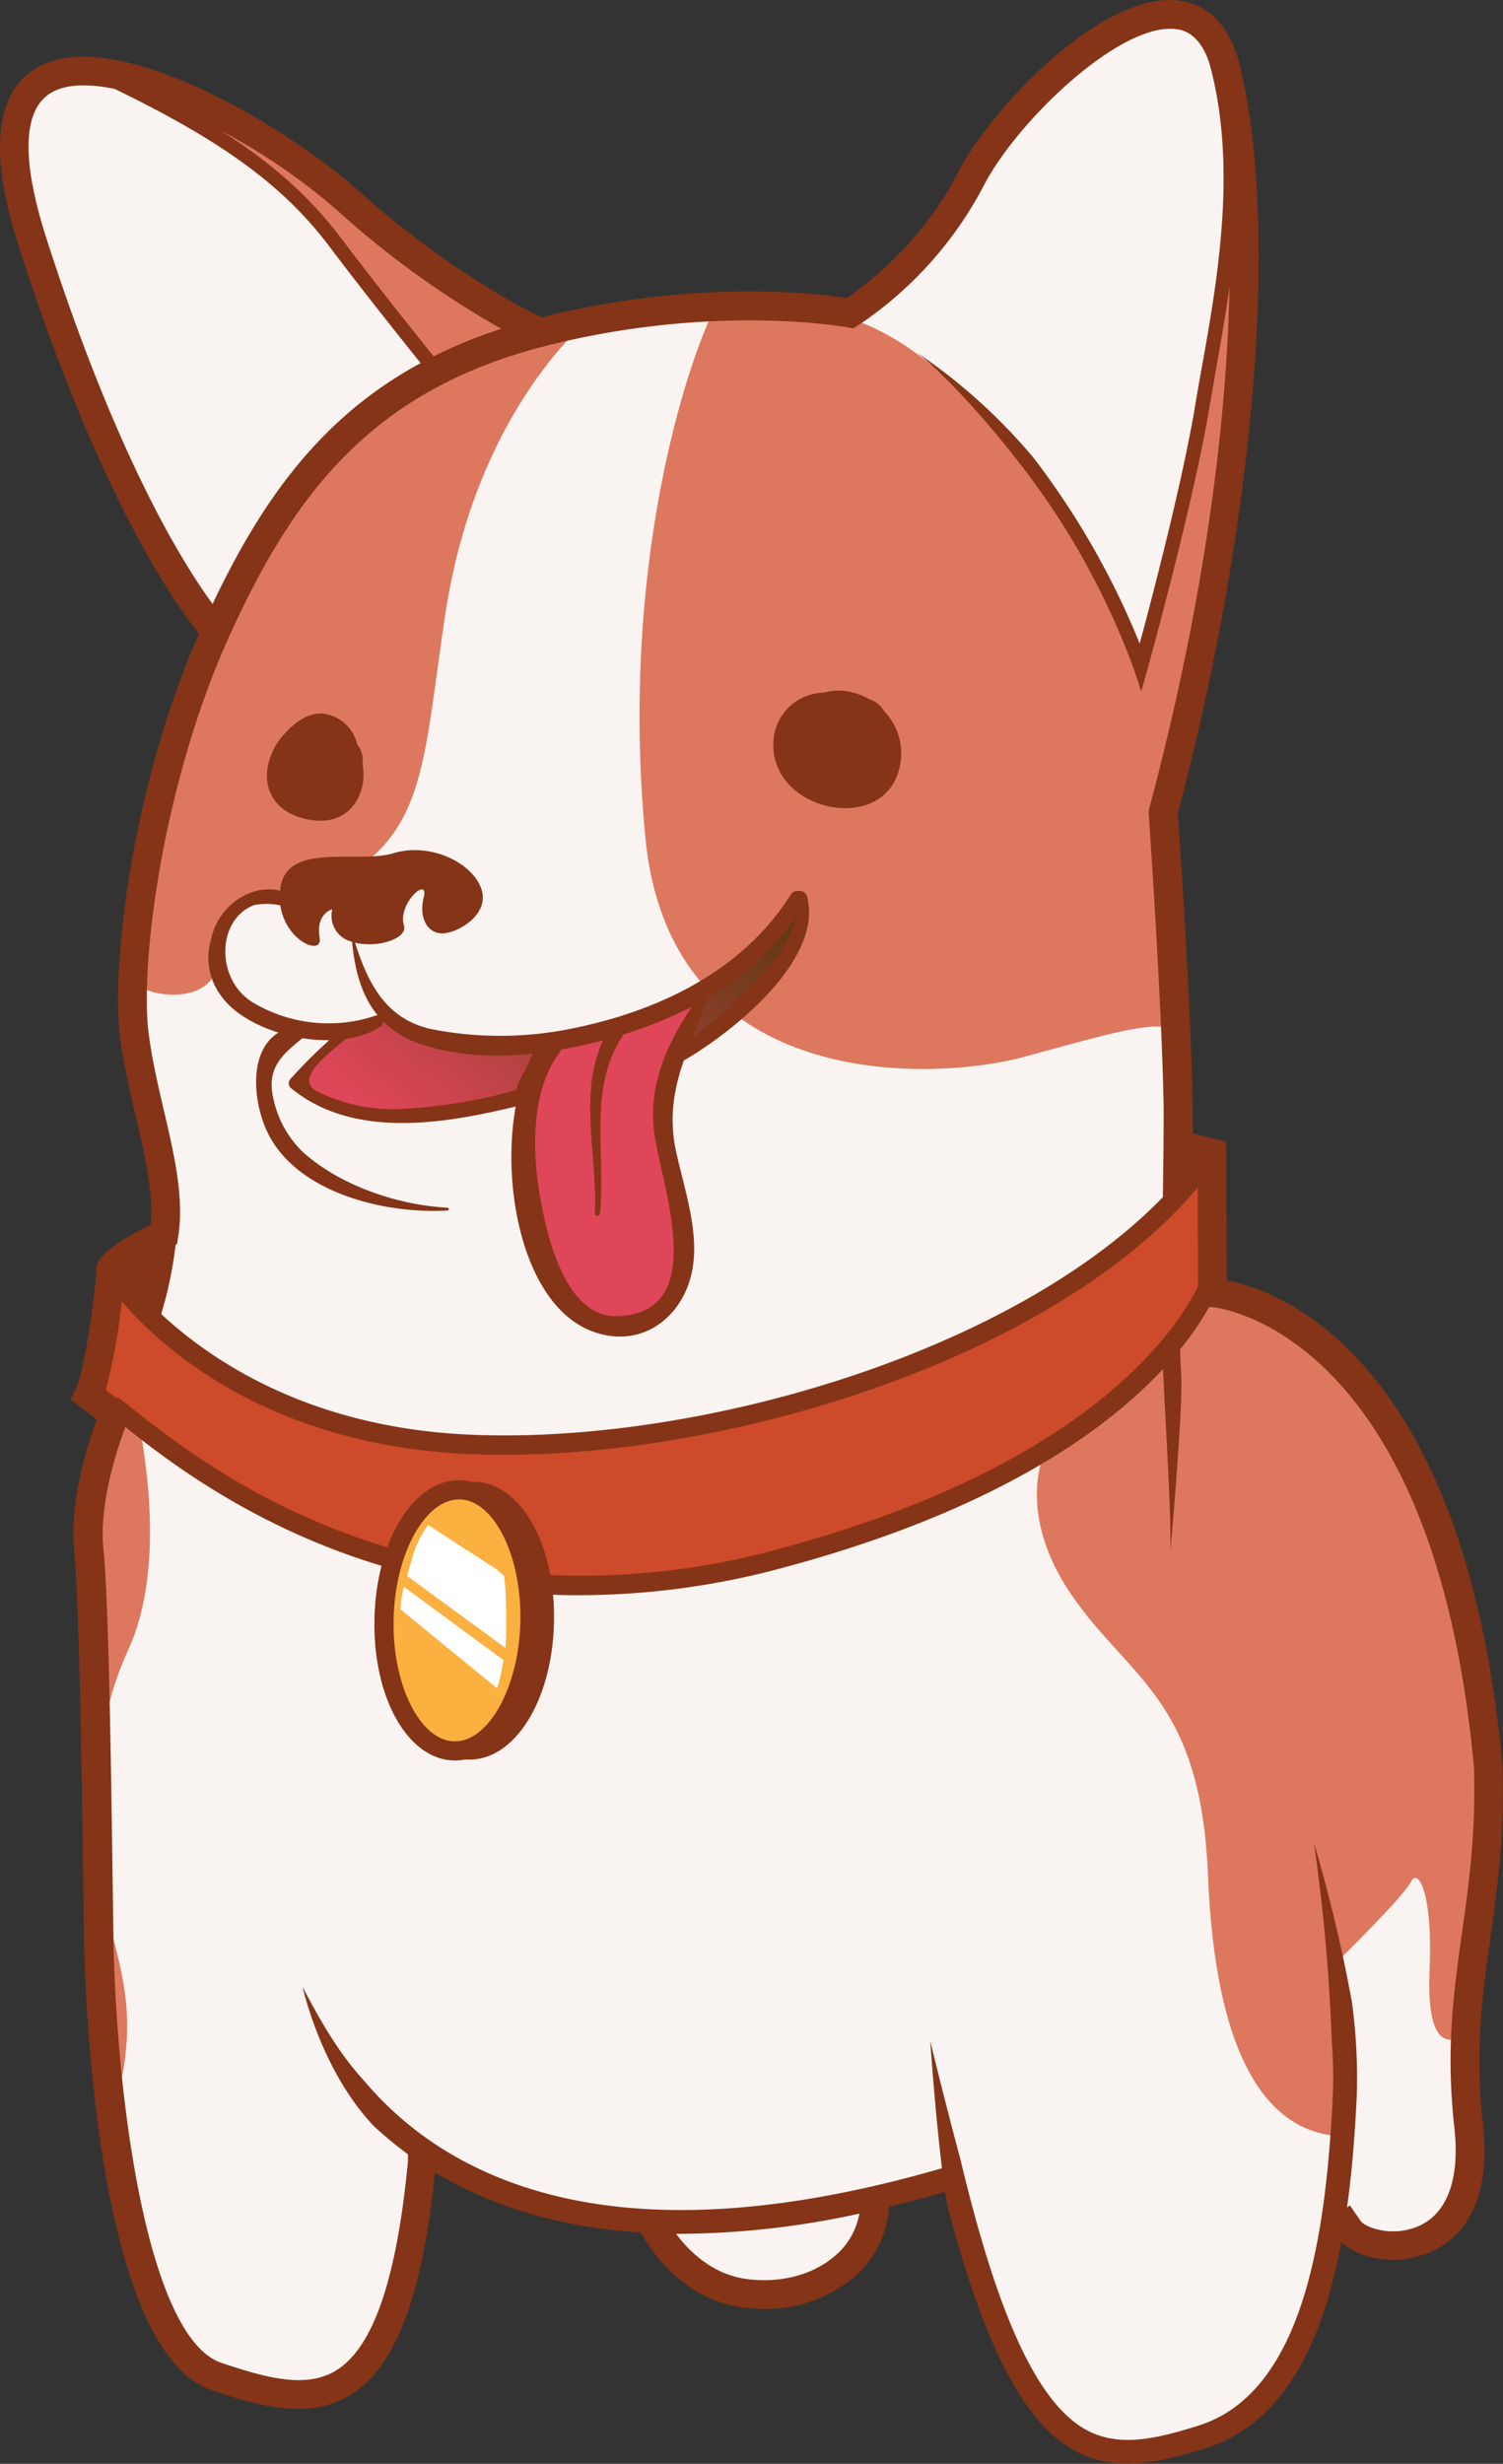 <svg xmlns="http://www.w3.org/2000/svg" viewBox="0 0 248.22 406.66"><rect x="0" y="0" width="248.22" height="406.66" fill="#333333" stroke="none"/><defs><linearGradient id="a" x1="60.84" y1="61.16" x2="18.79" y2="113.49" gradientTransform="translate(53.06 78.35)" gradientUnits="userSpaceOnUse"><stop offset="0" stop-color="#603913"/><stop offset="1" stop-color="#603913" stop-opacity="0"/></linearGradient></defs><path d="M24.64 140.93l-2.31 19.73-1 10 4 9.06s1.6 10.85 1.05 11.63 1.4 7.94 1.12 8.73-1.2 17.38-2 17.36 11.32 12.13 28.87 17 52 10.7 111.66-15.86l13.64-8.38 14.54-12.59.13-28.47s-21.08-12.1-20.79-13.15-1.24-25.87-3.51-30.4 20.28-10.08 20.28-10.08l7.86-20.65s7.54-63.11 5.47-76.35-4.54-20.4-16.79-15.15-24 23.7-24.3 24.49-7.91 10.89-7.91 10.89l-17.21 14.37s-24.68-4.79-43.54 1.09-23.1-4.49-24.65-6.11S22.6 1.91 7 14.47l-3.51 3.87-.84 13.43L7.8 48.51l11.46 28.74 15.22 25.94z" fill="#f9f4f2"/><path d="M241.62 335.33c1.39-14.47 1.72-62.46 1-67.74s-22.62-11.88-23.4-12.16-19.11 5.36-26.22-19.33 5.93-4.1-39 12.8-66 14.54-90.64 7.65S21.41 234 21.41 234l-4.72 10.16c-2.27 7.08-1.28 21.07-1.28 21.07l.94 61.47s3 30.93 3.18 33.3 7.58 25.49 7.58 25.49l11.14 8.44 16.59 1.18c7.51-5.1 10.13-15.86 13.62-30 1.41-5.71.51-9.76-.5-12 .52.57 1.19 1.25 2.05 2 8.77 8.12 36.12 11.66 36.12 11.66s-1.07.5 8 8.36 27.94.13 29.14-5.92 3.6-7.29 4.38-7 10.61-2.65 10.61-2.65 4.42 25.43 10.54 34.53 13.72 10.87 27.23 8.54 20.48-19 22.46-24.52 3-13.91 3-13.91 1.7 5.83 6.7 6.75 12.55-6.83 14.22-11-2.18-10.15-.79-24.62z" fill="#f9f4f2"/><path d="M194.82 170.74l-2.3-36.85 7.48-32.65s8.05-56.77 5.24-71.87c0 0-1.39-8.34-2.55 7.46s-11.87 68.15-14.38 74c0 0-24.37-57.93-54.39-59.41l-15.81-.77c-5.39 11-15.67 44.33-11.53 87.54 1.12 11.7 5.23 20 10.88 25.76a8.79 8.79 0 015.68-4.38.69.69 0 01.32 0c.56-.56 1.1-1.13 1.64-1.74a.79.79 0 01.13-.9q2-2.34 4.06-4.66a.63.63 0 01.23-.16c.25-.4.51-.8.73-1.24.39-.72 1.38-.31 1.45.37a.65.65 0 01.24.81c-.28.78-.56 1.57-.85 2.35a13.11 13.11 0 01-6 7.32 20.85 20.85 0 01-4.28 5.26c15.49 12.24 39 10 48.2 7.48 13.55-3.61 23.52-6.94 25.81-3.72zM54.08 146.67c-5.78 3.84.18.45 0 0z" fill="#dd785e"/><path d="M71.18 44.7s-12.45-9-12.7-9.78-13.17-11.65-13.41-12.44-23.53-9-23.53-9 8.52 7.84 12.71 8.73 21 16.58 21 16.58 14 20.37 15.08 20.39c4.85.11 5.55-.4-4.6 5.43S46.75 85.8 38 98.26s-18 61-16 63.71 13.61 4.27 14.05-3.63 4.68-8.33 7.09-9.85 10.07-2.14 10.86-1.86c1-.65 2.26-1.49 4-2.59 12.32-7.88 12.06-19.49 15.49-42.35S86.57 63 96.29 53.47L86 53.23zM243.84 273.94c-2-6.91-13.57-40.14-17-42.33s-16.69-19.11-26.2-18.27c0 0-.27 0-3.53 4.13s-6.51 7.76-6.51 7.76l-9.12 8.77-6.94 3.8-1.88 1.54s-5.25 10.16 4.44 24.1 21.23 17.1 22.4 46.14 9.3 42.41 21.94 43c0 0 .59-25.3.57-24.51s-.95-4.51-.95-4.51S231.85 313 233 310.61s3.65 1.66 3.09 14.57 3.42 11.42 4.21 11.44 4.48-22.31 5.14-28.1.35-27.68-1.6-34.58zM23.21 236l-3.89-2.86-5 12.55 1 26.92L16.41 324l.71 20.6s2.65 5.19 3.72-6.64-3.51-19.47-4.1-28.18-2.23-23 4.44-37.48 2.01-35.15 2.03-36.3z" fill="#dd785e"/><path d="M28.42 205.1L25 217.15l6.43 6.74 6 4.36 9.57 4.18 10.2 3.67s15 3.25 15.24 2.46 21.34.5 21.34.5l15.62-2.28 20.4-4.26 18.85-5.36 25.07-12.08 14.75-10.73 7.3-7.48 4.34-5.44s1.32 22.71.81 21.91-9 11.39-9 11.39l-14.79 12.58S154.74 250 144.65 252.9 106.2 262 106.2 262s-29.81.62-36.85-3-23-7.93-23-7.93l-20.8-12.61-10.37-7.88 2.52-17.35s3.28-5.2 6.48-6.71" fill="#cd4a2a"/><path d="M126.75 155.18l-8.59 6.65-8.54 4.29-9.18 3.48-10.19 1.73-11.11 1.33-10.48-2.75-5.23-2-7.43 2.63-1.36 2.08-3.92 3.38-.85 2.62.58.56-.08.24s3.91 2.2 6.64 4 19.51-.07 19.51-.07l11-2.51.74-4.52a11 11 0 011.74-1.16l20.17-.06 12.73-8.4 8.29-11 1.09-7.22z" fill="#df4659"/><path d="M126.75 155.18l-8.59 6.65-8.54 4.29-9.18 3.48-10.19 1.73-11.11 1.33-10.48-2.75-5.23-2-7.43 2.63-1.36 2.08-3.92 3.38-.85 2.62.58.56-.08.24s3.91 2.2 6.64 4 19.51-.07 19.51-.07l11-2.51.74-4.52a11 11 0 011.74-1.16l20.17-.06 12.73-8.4 8.29-11 1.09-7.22z" fill="url(#a)"/><path fill="#df4659" d="M90.38 172.64l-3.63 10.64.48 12.74 3.37 13.1 4.12 7.3 6.23 2.29 6.16-1.24 4.84-4.17.87-4.43-.13-7.51-1.68-6.63-2.04-11.08 1.69-6.55 1.82-6.25 3.53-6.66-15.9 5"/><path d="M89.91 267.78c-.27 11.8-5.9 21.22-12.56 21.07S65.52 279 65.8 267.22s5.89-21.22 12.55-21.07 11.84 9.85 11.56 21.63z" fill="#fbb040"/><path d="M77.32 290.43c-7.65-.18-13.4-10.39-13.11-23.25s6.53-22.79 14.18-22.61 13.4 10.39 13.1 23.25S85 290.6 77.32 290.43zm1-42.7c-5.68-.13-10.69 8.81-10.94 19.53s4.33 19.88 10 20 10.69-8.82 11-19.52-4.35-19.89-10-20z" fill="#853417"/><path d="M87.54 267.72c-.27 11.9-5.9 21.42-12.56 21.27s-11.83-9.93-11.55-21.83 5.9-21.41 12.57-21.26 11.82 9.92 11.54 21.82z" fill="#fbb040"/><path d="M74.94 290.57c-7.65-.18-13.4-10.48-13.1-23.44s6.53-23 14.18-22.81 13.41 10.47 13.1 23.44-6.53 23-14.18 22.81zm1-43.09c-5.68-.13-10.69 8.89-10.94 19.72s4.33 20.07 10 20.21 10.69-8.9 10.94-19.72-4.33-20.08-10-20.21z" fill="#853417"/><path d="M66.71 261.9L83.15 274s-.7 4.13-1.11 4.62l-15.91-13a17.63 17.63 0 01.58-3.72z" fill="#fff"/><path d="M36.19 163.91c1.93 3 5.63 5.21 9.8 6.52-5.23 3.21-4.16 12.36-1.35 17.36 5.28 9.36 19.34 12.6 29.25 12a.23.23 0 000-.46c-8.22-.43-17.71-3.64-23.89-9.2a17.22 17.22 0 01-4.93-9.19c-1-4.78 1.7-7 4.88-9.59a25.78 25.78 0 004.43.33 84.11 84.11 0 00-6.38 6.37 1.07 1.07 0 00.17 1.64c10.2 8.25 24.87 5.87 37 2.94-2.49 13.74 1.48 32.84 12.54 37.07 8.49 3.25 15.75-2.71 16.78-11.1.76-6.09-1.57-12.7-2.84-18.56-1.22-5.63-.32-10.36 1.28-15 8.39-4.86 23-16.71 20.38-27a1.28 1.28 0 00-1.2-1h-.39a1.26 1.26 0 00-1.12.6c-8.31 13.23-23.21 19.86-38.13 22.49a58.81 58.81 0 01-20.75-.18c-7.8-1.47-10.89-7.43-13.09-14.37 3.73.94 8.76-.67 8.08-2.85-1.1-3.58 4.15-8.21 3.28-4.67s.65 5.95 3 6 8-3 6.5-7.36S71 139 65 140.82s-17.75-2-18.72 5.89a1.67 1.67 0 000 .31c-5.12-1.26-10.39 2.84-11.4 7.95a10.5 10.5 0 001.31 8.94zm65.7 53.32c-8.55.22-11.55-13.25-12.66-19.48-1.33-7.43-1.62-17.56 3.11-23.92a1.36 1.36 0 00.27-.59c2.38-.42 4.71-.94 7-1.53-4.14 8.79-.92 18.95-1.37 28.55 0 .54.78.55.84 0 1-10.21-2.09-20.55 3.9-29.53a67.78 67.78 0 0011.26-4.56c-4.16 6.25-7.26 13.14-6.16 20.94 1.21 8.83 9.29 29.71-6.19 30.12zm27.64-63.3a23.61 23.61 0 002.28-3.24c-.52 1.43-1.09 2.84-1.69 4.23-1.45 3.06-3.91 5.61-6.2 8a69.87 69.87 0 01-9.6 8.33c.88-2.18 1.84-4.37 2.73-6.68a43 43 0 0012.48-10.64zm-60.21 18.34c5.84 2 12.35 2.31 18.73 1.62a23.23 23.23 0 00-1.26 2.7 10 10 0 00-1.52 3.32 87 87 0 01-19.38 3.15 28.46 28.46 0 01-13.4-2.87c-4.22-2.06 2.06-6.51 4.67-8.75a13.68 13.68 0 005.67-2 1 1 0 00.43-.87 15.73 15.73 0 006.06 3.7zm-16.53-17.5c-.69-4 2.09-4.7 2.09-4.7a4.4 4.4 0 003.27 5.37c.44 4.78 1.61 9 4.24 12.16a.68.68 0 00-.27 0 24.37 24.37 0 01-20-1.93c-6.61-3.65-6.44-13.94-.13-16.29a11 11 0 014.31.05c.88 5.99 7.03 8.43 6.49 5.34zM52.54 135.45c5.5.27 8.18-4.64 7.34-9.35a4.16 4.16 0 00-.88-3.2 6.6 6.6 0 00-5.5-5.1c-2.93-.33-5.49 2-7.17 4.09s-2.82 5.49-1.94 8.26c1.11 3.55 4.68 5.12 8.15 5.3zM148.77 125.45a10 10 0 00-2.81-8.14 4.22 4.22 0 00-2.37-1.89 11 11 0 00-3.76-1.33 8.63 8.63 0 00-3.78.24 8.46 8.46 0 00-8.33 8.31c-.41 11.77 19.62 15.53 21.05 2.81zM193.25 256.44v.5s-.01-.32 0-.5z" fill="#853417"/><path d="M244.91 350.68c-1.37-12.29-.1-21.33 1.24-30.89 1.15-8.25 2.34-16.79 2-28.23-6.15-67.74-36.88-78.56-45.55-80.24l-.09-22.88-5.51-1.36c.1-15.35-2.18-48.62-2.47-52.87C207.3 86 211.31 37.56 204.75 10.8c-2-8.13-6.63-10.32-10.15-10.72-12.71-1.45-31.09 17.92-36.48 28.56-5.83 11.49-15.55 18.71-18.26 20.57-4.62-.73-24.82-3.27-50.43 3.16-3.13-1.5-16.05-8.14-30.58-21.2-10.31-9.26-40.27-28.09-53.22-19.7-6.52 4.22-7.38 14-2.56 29.09 13.48 42.08 26.12 59.51 29.8 64-11 25-14.62 54.78-13 66.94.6 4.43 1.6 8.73 2.57 12.88 1.51 6.44 2.94 12.55 2.44 17.77-9 4.41-9 6.6-9 7.55 0 2-1.66 15.79-3.39 19.57l-.82 1.73 4.33 3.29c-1.45 3.87-4.59 13.46-3.75 21.78.86 8.53 1.27 38.1 1.51 55.76l.11 7.68c.11 7 1.6 68.5 21.13 75 4.75 1.59 9.4 3 13.77 3.06a16.09 16.09 0 009.44-2.49c7.23-4.71 11.57-16.34 13.63-36.52q14.41 8.67 34 9.92c1.94 3.45 7.33 11.22 17.1 12.41.88.1 1.76.17 2.63.19a22.79 22.79 0 0015.19-5 16.58 16.58 0 006.05-11.84h-.1q4.59-1.08 9.36-2.45c.09.51.16 1 .25 1.44.05.27.08.49.1.68 6 23 12.45 35.42 20.47 40.22a17.21 17.21 0 008.79 2.48c4.29.11 8.72-1.08 13.23-2.46 13.46-4.14 19.65-18.17 22.62-34.12 2.59 2.61 8.44 4 13.86 2 4.27-1.51 11.19-6.4 9.52-21.35zM55.67 34.7a151.14 151.14 0 0027.12 19.57 80.06 80.06 0 00-11.17 4.54c-2.43-3-9.36-11.65-15.21-19.4-5.1-6.76-11.22-12.32-19.87-17.81a101 101 0 0119.13 13.1zM7.59 39.11c-2.81-8.79-5-20 .63-23.66 2.46-1.59 6.25-1.7 10.73-.77 17.92 8.69 28 16.07 35.57 26.16 5.65 7.49 12.29 15.78 14.95 19.09C53 68.85 43.26 82.53 35.11 99.68c-4.63-6.27-15.75-23.83-27.52-60.57zm17 131.76c-1.59-11.52 2.27-41.57 13.22-65.74 10.63-23.49 23.54-40.63 52-47.95 28-7.2 50-3.19 50.18-3.14l.9.17.79-.48a62.73 62.73 0 0020.71-22.94c5.35-10.55 22.42-27 31.7-26 1 .11 3.89.46 5.62 5.56 4.73 17.11 1.35 36-1.4 51.21-.36 2-.71 4-1 5.82-2.11 12.42-7 31.11-9.09 38.84a131.56 131.56 0 00-17.61-30.76c-.06-.08-.13-.14-.2-.23a93.35 93.35 0 00-19-17.05s6.8 5.1 17.37 18.79a126 126 0 0118.48 33.47l1.22 3.71 1.05-3.77c.07-.26 7.38-26.57 10.11-42.6.32-1.86.67-3.79 1-5.81.82-4.6 1.71-9.54 2.42-14.66-.46 22.34-4.06 51.69-13.25 86.07l-.1.38v.39c0 .36 2.22 31.77 2.47 49 0 6.44-.1 11.9-.13 14.44-24.85 25.61-76.49 40.81-114.26 39.21-26.36-1.1-42.73-12.07-51.17-19.92A65.19 65.19 0 0029 205.46l.23-.12.2-1.24c1-6.4-.63-13.39-2.36-20.79-.94-4.05-1.92-8.23-2.48-12.44zm113.12 201.62c-3.6 3-8.77 4.35-14.2 3.69-5.72-.69-9.61-4.49-11.85-7.48a141.48 141.48 0 0030.26-3.34 11.8 11.8 0 01-4.21 7.13zm96-4.85c-4.1 1.53-8.23 0-9-1.07l-1.77-2.57-.48.35c.84-6.05 1.31-12.24 1.6-18.17a93 93 0 00-.79-15.74 254.82 254.82 0 00-6.27-26.27 306.79 306.79 0 012.94 32.83 71.82 71.82 0 01.17 9c-1.11 22.47-4.66 49-22.37 54.41-7 2.17-13.3 3.68-18.81.38-7.72-4.64-14.16-18.57-20.31-44.36-2.45-9.13-4.82-18.8-5-19.66.07 1 .91 12.72 1.95 21.1-35.3 10.21-63.16 9.08-82.78-3.38a55.44 55.44 0 01-12.61-11c-3.47-3.8-6.43-8.27-10.2-15.54 0 0 3 13.79 11.8 23a64.12 64.12 0 005.59 4.61v1.18c-1.83 19.22-5.64 30.46-11.63 34.36-5 3.24-11.6 1.42-19.13-1.09-12.4-4.14-17.49-44.47-17.88-70.58l-.11-7.68c-.26-18.88-.65-47.43-1.54-56.17-.77-7.59 2.43-16.87 3.63-20.05C28 241.38 43.18 253 65.49 259.15l1.18-3C44 250 28.84 238 21.88 232.5q-1.38-1.11-2.37-1.86l-.15.21-1.9-1.43a96.44 96.44 0 002.65-14.61c6.74 7.82 24.47 23.81 57.57 25.19.78 0 1.57.06 2.37.08C120.11 241 174.29 224 197.8 196l.06 16.29c-3.94 8-18.94 29.78-68.75 43.24a122.58 122.58 0 01-42.48 4.18l.7 3.25c1.89.15 3.8.26 5.76.31a129.53 129.53 0 0036.84-4.68c34.38-9.3 52.59-22.38 62.14-32.63.36 8.13 1.5 25.9 1.18 30.51.31-3.41 2.07-23.69 1.84-29.13-.1-2.34-.17-3.75-.21-4.61a49.14 49.14 0 004.8-7h.41c.36 0 36.69 3.25 43.34 76.09.31 10.89-.85 19.23-2 27.29-1.38 9.87-2.68 19.19-1.24 32.08.97 8.72-1.31 14.56-6.45 16.45z" fill="#853417"/><path d="M83.51 262.6l-.27-2.5-1.18-1.05-11.35-7.35a16.37 16.37 0 00-2.37 4.54l-1 3.43c0 .15-.07.32-.09.46L83.49 272a91.84 91.84 0 000-9.38z" fill="#fff"/></svg>